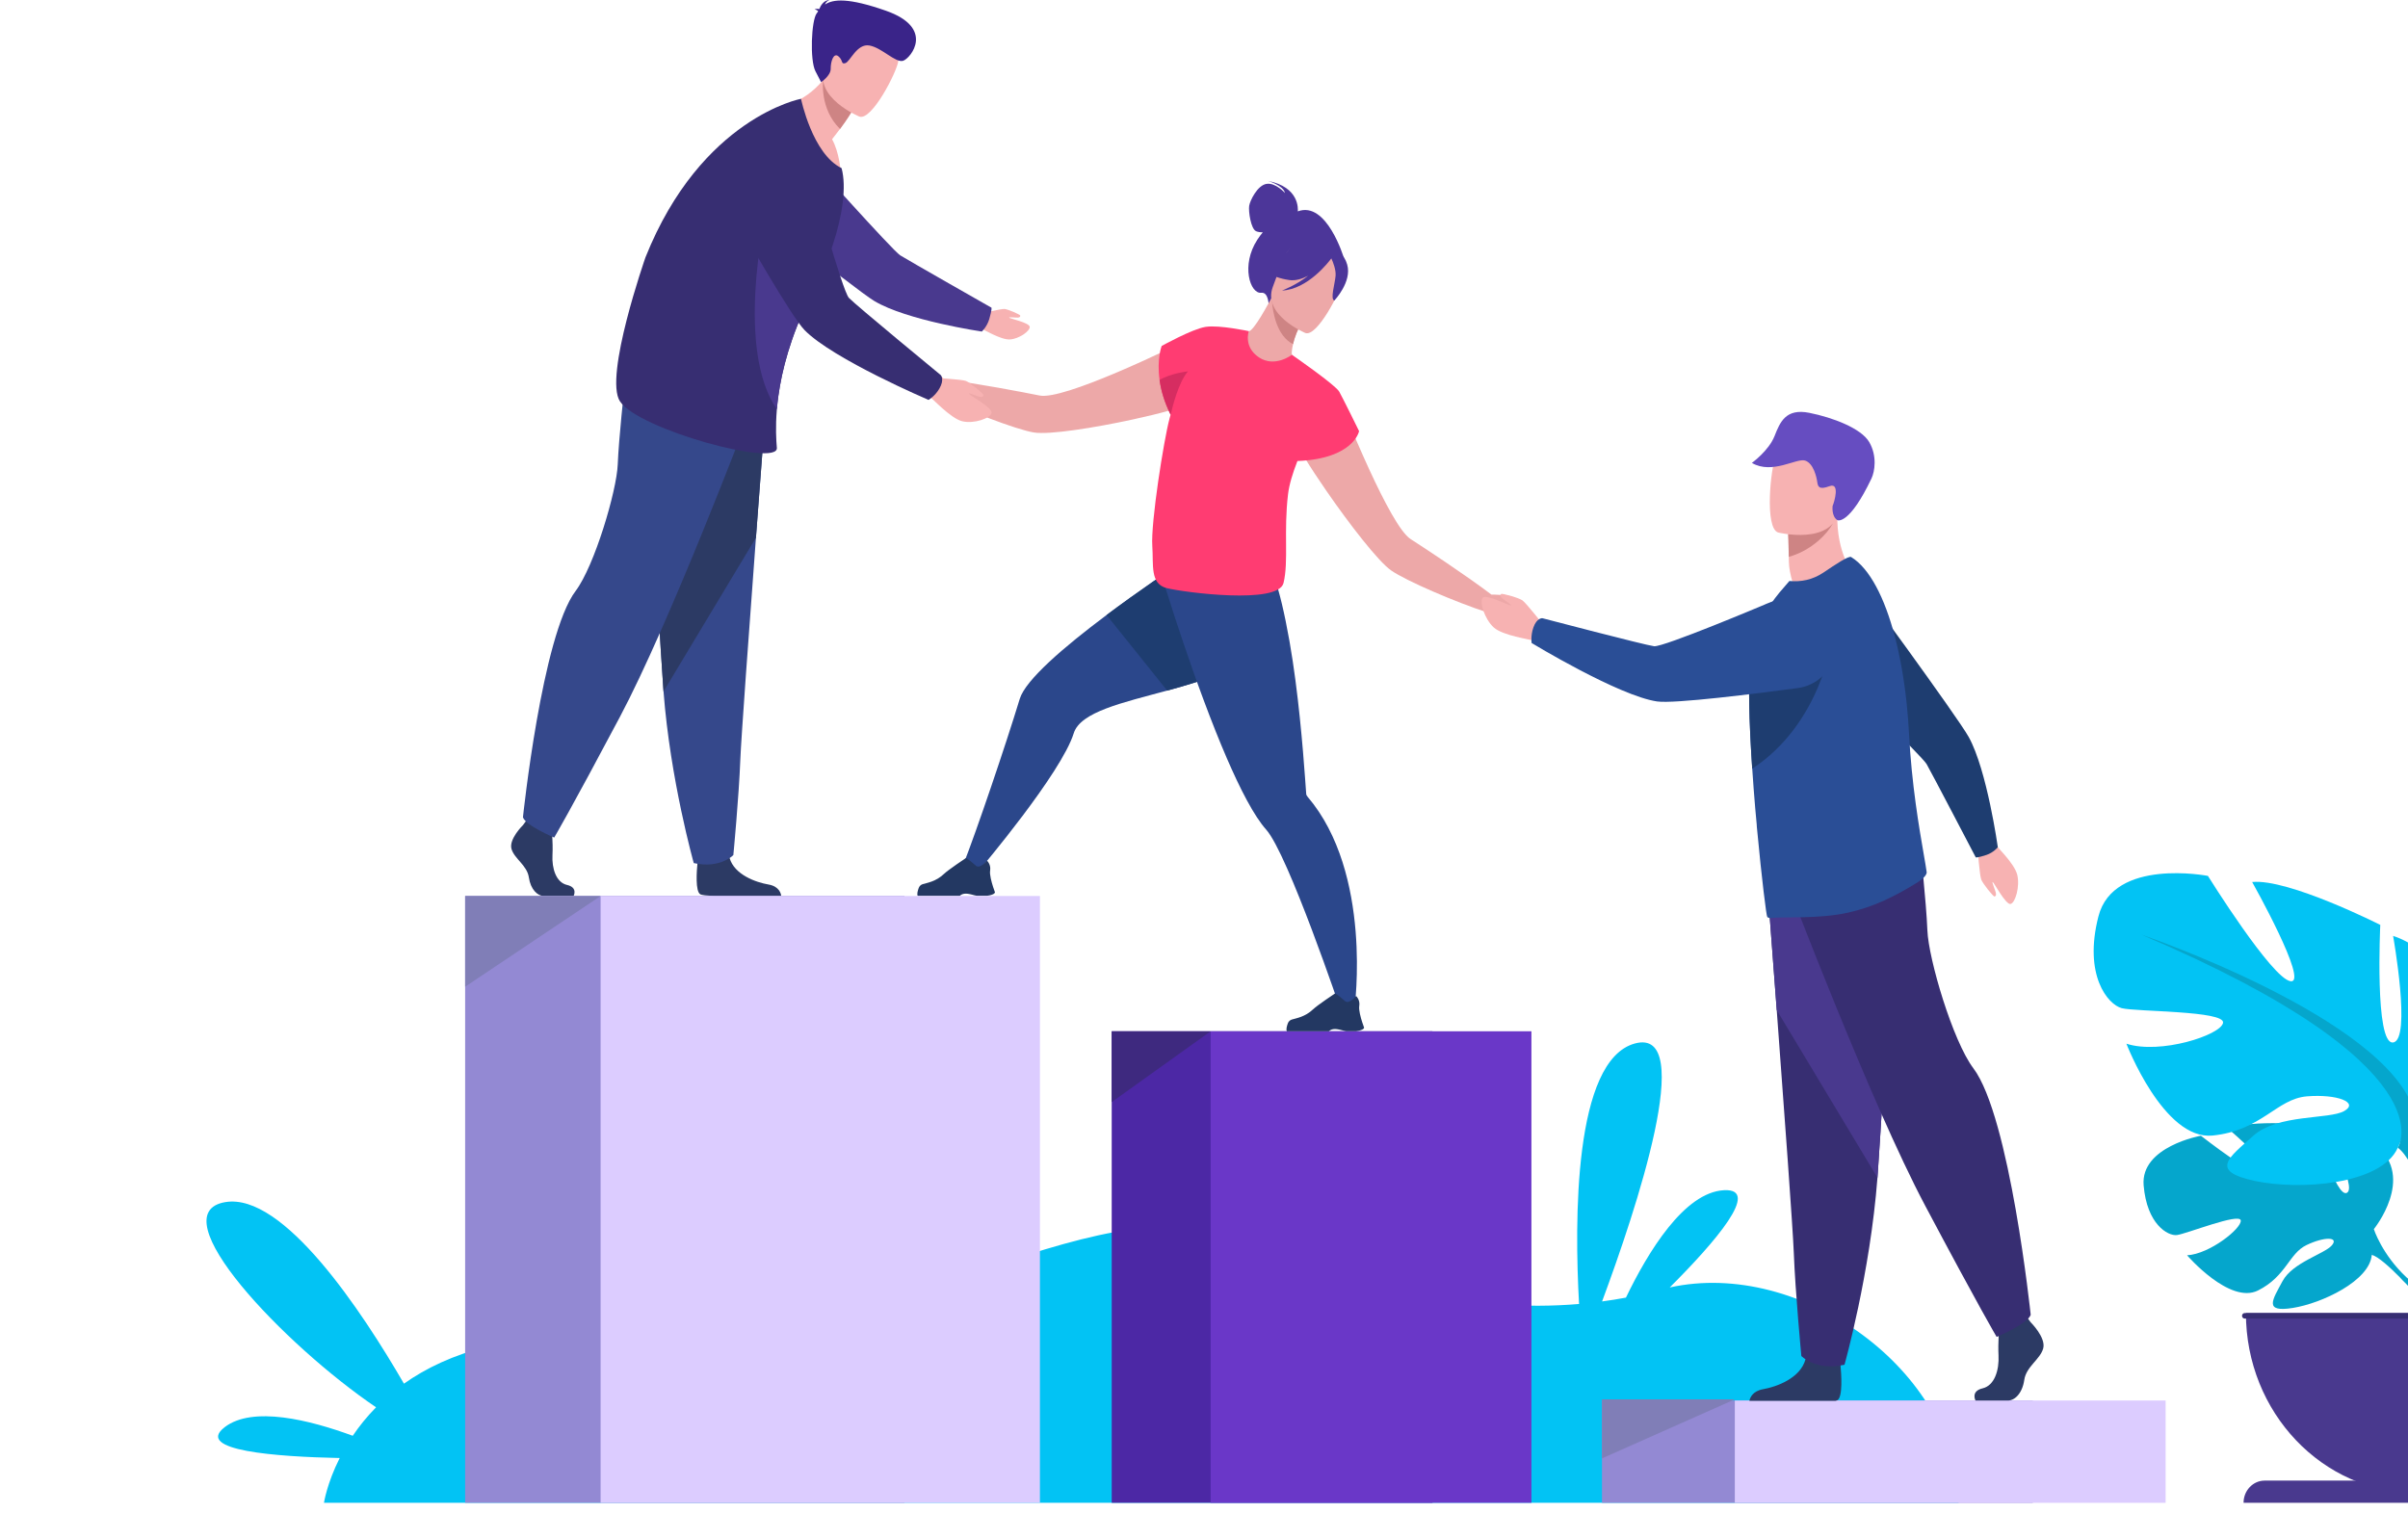 <svg width="778" height="489" viewBox="0 0 778 489" fill="none" xmlns="http://www.w3.org/2000/svg">
<path d="M72.584 461.164C81.677 454.174 100.254 458.895 113.966 463.941C116.017 460.914 118.499 457.792 121.503 454.744C91.965 434.731 51.164 392.049 72.79 388.44C91.589 385.301 116.955 423.715 130.513 447.105C144.593 437.142 166.164 429.819 199.103 432.358C284.583 438.949 351.36 380.958 400.584 400.301C439.722 415.68 475.591 424.294 510.18 421.351C508.692 394.776 508.367 342.593 528.211 337.181C548.356 331.686 528.595 390.946 517.614 420.535C520.191 420.189 522.761 419.777 525.326 419.294C532.435 404.548 544.156 385.246 557.026 384.589C569.143 383.968 554.187 401.317 539.47 416.017C581.77 406.675 631.949 442.842 632.784 485.603H104.672C104.672 485.603 105.606 479.362 109.75 471.131C89.34 470.711 62.707 468.762 72.584 461.172V461.164Z" fill="#02C3F4"/>
<path d="M517.583 452.55H656.773V485.607H517.583V452.55Z" fill="#9389D3"/>
<path d="M560.501 452.546H699.691V485.603H560.501V452.546Z" fill="#DCCCFF"/>
<path d="M462.824 485.594H359.182V333.234H462.824V485.594Z" fill="#4C28A5"/>
<path d="M494.786 485.594H391.143V333.234H494.786V485.594Z" fill="#6A37C8"/>
<path d="M391.139 333.239L359.182 356.116V333.239H391.139Z" fill="#3E297F"/>
<path d="M711.08 366.986C711.08 366.986 730.461 382.145 734.241 381.225C738.022 380.305 720.078 364.863 720.078 364.863C726.831 361.449 747.819 363.589 747.819 363.589C747.819 363.589 754.81 387.303 758.258 385.434C761.706 383.564 751.049 364.767 751.049 364.767C758.571 364.288 767.794 370.163 767.794 370.163C780.422 380.65 766.963 397.166 766.963 397.166C766.963 397.166 769.556 405.33 777.528 412.762C777.528 412.762 788.917 421.621 789.708 437.45L787.642 437.646C787.642 437.646 784.364 422.903 778.411 415.93C778.181 415.676 777.841 415.314 777.429 414.872C776.459 413.927 775.778 413.22 775.323 412.691C772.358 409.697 768.265 405.88 766.29 405.509C766.29 405.509 766.389 405.126 766.373 404.464C766.345 404.797 766.317 405.143 766.29 405.509C765.613 413.857 750.218 421.142 740.749 422.641C731.277 424.14 734.206 420.047 737.468 413.973C740.73 407.903 751.057 405.184 753.413 402.391C755.768 399.593 750.899 399.589 745.191 402.328C739.487 405.068 738.703 412.379 729.551 416.987C720.398 421.596 706.623 405.622 706.623 405.622C713.918 405.23 724.337 396.899 723.961 394.352C723.585 391.804 706.278 398.752 703.317 399.085C700.36 399.418 693.627 395.546 692.586 383.015C691.545 370.479 711.08 366.986 711.08 366.986Z" fill="#05A6CC"/>
<path d="M779.959 359.009C779.959 359.009 808.179 342.389 795.009 319.833C795.009 319.833 784.475 305.981 773.186 302.422C773.186 302.422 779.207 336.057 773.186 336.848C767.165 337.639 769.045 298.858 769.045 298.858C769.045 298.858 739.32 283.82 727.654 285.007C727.654 285.007 746.093 317.851 740.072 317.06C734.051 316.269 713.356 283.029 713.356 283.029C713.356 283.029 682.879 277.092 677.987 296.089C673.094 315.082 680.999 324.583 685.512 325.77C690.029 326.956 719.001 326.561 718.245 330.52C717.493 334.475 697.926 340.807 687.016 337.248C687.016 337.248 699.058 368.51 714.86 366.928C730.663 365.346 735.556 355.054 745.337 354.263C755.119 353.472 762.268 356.241 757.379 359.013C752.486 361.782 735.932 359.921 728.031 366.986C720.129 374.051 713.732 378.402 728.407 381.57C743.081 384.734 769.421 382.757 774.686 370.887L779.955 359.018L779.959 359.009Z" fill="#02C3F4"/>
<path d="M691.913 302.026C691.913 302.026 770.929 328.934 779.959 359.013C779.959 359.013 779.583 372.469 787.484 387.903C787.484 387.903 799.668 407.362 792.721 431.055L789.586 430.168C789.586 430.168 792.325 406.662 787.151 393.053C786.942 392.549 786.633 391.833 786.253 390.954C785.311 389.01 784.673 387.578 784.273 386.545C781.455 380.467 777.397 372.548 774.69 370.887C774.69 370.887 792.373 344.771 691.913 302.03V302.026Z" fill="#05A6CC"/>
<path d="M780.909 482.422C750.38 482.422 725.632 456.393 725.632 424.286H836.19C836.19 456.393 811.441 482.422 780.913 482.422H780.909Z" fill="#49398E"/>
<path d="M767.307 481.976C769.556 482.272 771.848 482.422 774.175 482.422C804.703 482.422 829.452 456.393 829.452 424.286H815.72C815.72 453.949 794.597 478.421 767.311 481.981L767.307 481.976Z" fill="#372E72"/>
<path d="M731.688 478.425H830.133C833.898 478.425 836.954 481.635 836.954 485.598H724.872C724.872 481.639 727.924 478.425 731.692 478.425H731.688Z" fill="#49398E"/>
<path d="M725.224 424.286H837.159C837.627 424.286 838.007 424.685 838.007 425.177C838.007 425.668 837.627 426.068 837.159 426.068H725.224C724.757 426.068 724.377 425.668 724.377 425.177C724.377 424.685 724.757 424.286 725.224 424.286Z" fill="#372E72"/>
<path d="M298.664 118.138C300.267 117.884 305.092 122.576 305.092 122.576C315.4 123.829 330.475 126.706 335.902 127.805C339.749 128.583 350.093 124.874 360.199 120.615C372.217 115.548 383.895 109.703 383.895 109.703C390.565 109.345 398.138 122.143 384.611 130.278C382.549 131.518 374.79 133.638 365.86 135.574C353.537 138.242 338.981 140.561 334.025 139.745C328.27 138.8 311.976 132.53 302.286 127.73C302.286 127.73 302.278 127.726 302.262 127.717C302.226 127.701 302.191 127.68 302.155 127.663C301.573 127.376 299.202 126.264 297.619 126.364C295.802 126.477 291.76 122.984 291.637 122.051C291.515 121.119 297.064 118.392 298.668 118.133L298.664 118.138Z" fill="#EDA8A8"/>
<path d="M311.252 279.332L316.928 280.544C316.928 280.544 342.904 249.848 346.914 236.929C349.06 230.026 362.772 227.041 377.106 223.144C389.579 219.751 402.524 215.667 408.703 207.69C421.988 190.558 400.359 169.504 400.359 169.504C400.359 169.504 377.359 183.88 357.523 198.731C343.656 209.11 331.33 219.718 329.473 225.817C324.964 240.647 315.396 268.832 311.252 279.328V279.332Z" fill="#2B478B"/>
<path d="M318.852 289.461H315.658C314.589 289.287 313.797 288.958 312.701 288.808C311.034 288.579 310.27 289.295 310.116 289.461C310.096 289.482 310.084 289.495 310.084 289.495H296.522C296.182 288.983 296.506 287.796 296.831 286.922C297.049 286.326 297.52 285.877 298.102 285.702C299.539 285.265 302.377 284.873 304.974 282.4C306.434 281.01 312.028 277.296 312.028 277.296L312.055 277.288C312.178 277.288 312.764 277.479 315.309 279.74C316.624 280.906 318.868 278.091 318.868 278.091C318.868 278.091 319.288 278.458 319.604 279.141C319.858 279.678 320.04 280.419 319.897 281.331C319.695 282.617 320.349 285.007 320.871 286.622C321.188 287.6 321.453 288.296 321.453 288.296C321.453 288.296 321.603 289.103 318.86 289.461H318.852Z" fill="#233862"/>
<path d="M357.523 198.739L377.106 223.153C389.579 219.76 402.524 215.675 408.703 207.698C421.988 190.566 400.359 169.513 400.359 169.513C400.359 169.513 377.359 183.889 357.523 198.739Z" fill="#1E3D70"/>
<path d="M375.317 185.987C375.317 185.987 376.896 191.224 379.465 199.101C382.715 209.06 387.557 223.244 392.806 236.396C393.958 239.285 395.133 242.129 396.317 244.864C400.683 254.985 405.152 263.661 409.087 268.07C416.157 275.997 433.349 326.952 433.349 326.952L437.632 325.703C437.632 325.703 443.606 282.192 422.447 257.433C422.222 257.171 422.043 256.863 422.02 256.509C422.02 256.509 422.02 256.505 422.02 256.501C421.739 252.837 420.733 236.425 418.54 219.793C418.002 215.713 417.392 211.62 416.707 207.703C416.664 207.453 416.62 207.203 416.577 206.957C413.358 188.835 410.275 180.77 406.3 176.719L377.051 185.475L375.317 185.995V185.987Z" fill="#2B478B"/>
<path d="M438.111 333.205H434.917C433.848 333.026 433.056 332.701 431.96 332.552C430.293 332.323 429.525 333.039 429.375 333.205C429.355 333.226 429.347 333.239 429.347 333.239H415.785C415.445 332.726 415.769 331.54 416.094 330.666C416.311 330.07 416.783 329.621 417.364 329.446C418.801 329.009 421.64 328.617 424.236 326.144C425.697 324.758 431.291 321.04 431.291 321.04L431.318 321.032C431.441 321.032 432.027 321.223 434.572 323.484C435.886 324.65 438.131 321.835 438.131 321.835C438.131 321.835 438.551 322.202 438.867 322.884C439.121 323.421 439.303 324.163 439.16 325.074C438.958 326.361 439.611 328.751 440.134 330.366C440.451 331.344 440.716 332.039 440.716 332.039C440.716 332.039 440.866 332.847 438.119 333.209L438.111 333.205Z" fill="#233862"/>
<path d="M431.837 126.814C431.837 126.814 436.73 139.404 442.374 151.661C447.121 161.965 452.394 172.032 455.739 174.18C460.453 177.211 473.441 185.754 481.865 192.128C481.865 192.128 488.44 192.074 489.461 193.398C490.483 194.722 492.842 200.671 492.153 201.27C491.464 201.874 486.239 201.595 484.968 200.225C483.86 199.031 481.394 198.173 480.78 197.973C480.741 197.961 480.705 197.948 480.665 197.936C480.65 197.931 480.638 197.927 480.638 197.927C470.401 194.613 454.341 187.715 449.48 184.338C445.296 181.432 436.013 169.413 428.615 158.713C423.251 150.957 418.869 143.896 418.14 141.519C413.351 125.927 427.138 121.831 431.841 126.814H431.837Z" fill="#EDA8A8"/>
<path d="M406.245 77.437C406.827 76.546 407.413 75.76 407.999 75.056C407.274 75.073 406.49 74.998 405.837 74.715C404.119 73.969 403.335 68.232 403.593 66.529C403.85 64.831 406.237 59.91 409.178 59.419C412.119 58.927 415.163 62.366 415.163 62.366C414.621 59.885 409.641 58.453 409.641 58.453C419.898 60.443 419.371 67.633 419.304 68.299C428.69 64.781 434.2 83.374 434.2 83.374L409.887 98.445C409.887 98.445 409.823 94.34 407.504 94.603C403.886 95.015 400.873 85.672 406.245 77.437Z" fill="#4C3699"/>
<path d="M404.693 116.447C410.271 119.212 417.677 115.232 417.638 115.186C417.159 114.682 417.329 113.175 417.764 111.206C418.204 109.153 419.241 106.343 421.153 102.992C421.553 102.28 421.949 101.568 422.427 100.81L421.79 100.56L410.952 95.993C410.952 95.993 409.198 99.303 407.365 102.321C405.81 104.836 404.179 107.101 403.458 107.017C403.419 106.976 396.246 112.172 404.693 116.447Z" fill="#EDA8A8"/>
<path d="M410.952 97.126C411.233 101.189 412.547 108.525 417.764 111.21C418.204 109.157 419.241 106.347 421.153 102.996L410.952 97.126Z" fill="#CE8484"/>
<path d="M421.79 107.617C421.79 107.617 407.678 101.768 411.276 92.579C414.875 83.391 415.48 76.451 424.64 79.798C433.804 83.145 434.168 87.404 433.678 90.776C433.187 94.149 425.555 108.899 421.79 107.617Z" fill="#EDA8A8"/>
<path d="M416.525 90.489C410.009 89.523 408.109 86.751 408.109 86.751C408.109 86.751 414.111 84.939 417.638 78.757C417.638 78.757 424.961 76.159 430.388 80.501C430.717 80.955 430.954 81.484 431.073 82.113C432.316 81.684 434.188 81.796 435.265 85.493C436.888 91.047 431.116 97.113 431.116 97.113C429.719 96.697 431.295 91.746 431.516 89.107C431.678 87.163 430.681 84.673 430.143 83.495C429.454 84.436 422.578 93.524 414.186 93.886C414.186 93.886 418.619 92.267 422.653 89.103C420.646 90.139 418.512 90.785 416.521 90.489H416.525Z" fill="#4C3699"/>
<path d="M377.827 135.374C377.945 134.932 378.076 134.47 378.211 134C376.117 129.787 375.087 125.99 374.648 122.776C373.69 115.985 375.325 111.793 375.325 111.793C375.325 111.793 385.114 106.335 389.437 105.639C389.457 105.631 389.473 105.623 389.492 105.623C389.544 105.614 389.603 105.61 389.667 105.606C394.029 104.973 403.474 107.001 403.474 107.001C403.474 107.001 401.653 112.101 406.791 115.502C411.933 118.904 417.42 114.632 417.42 114.632C417.586 114.749 417.76 114.878 417.942 115.015C417.942 115.015 431.469 124.399 432.684 126.543C433.899 128.687 439.101 139.308 439.101 139.308C439.101 139.308 437.45 148.222 419.181 148.971C417.681 152.801 416.529 156.54 416.157 159.658C414.704 171.761 416.391 181.307 414.7 188.372C413.01 195.438 382.521 191.408 377.003 190.05C371.481 188.689 372.724 182.49 372.3 176.47C371.766 168.901 376.037 142.056 377.835 135.382L377.827 135.374Z" fill="#FF3C72"/>
<path d="M374.648 122.776C375.087 126.002 376.12 129.816 378.234 134.05C378.713 131.831 380.665 123.7 383.812 120.007C383.812 120.007 378.511 120.511 374.648 122.776Z" fill="#D62D61"/>
<path d="M498.78 202.091C498.78 202.091 493.099 194.851 491.876 193.997C490.653 193.139 485.289 191.641 484.98 191.945C484.676 192.248 484.66 192.686 485.325 193.302C485.99 193.918 488.527 195.475 488.163 195.654C487.803 195.829 480.147 191.82 479.043 193.169C477.938 194.517 479.668 200.08 482.617 202.748C485.566 205.417 494.37 206.554 494.924 206.924C499.619 210.084 498.776 202.095 498.776 202.095L498.78 202.091Z" fill="#F7B2B2"/>
<path d="M598.776 185.375C598.776 185.375 590.618 195.558 580.227 191.299C580.227 191.299 577.99 185.612 577.958 181.42C577.958 180.903 577.947 180.404 577.943 179.929C577.887 175.208 577.737 172.56 577.737 172.56C577.737 172.56 577.737 172.56 577.749 172.56C578.22 172.352 593.634 165.699 593.618 166.249C593.353 179.013 598.776 185.375 598.776 185.375Z" fill="#F7B2B2"/>
<path d="M592.071 169.292C590.586 172.19 585.484 177.856 577.943 179.929C577.887 175.208 577.737 172.56 577.737 172.56C577.737 172.56 577.737 172.56 577.749 172.56C578.176 172.44 592.514 168.439 592.075 169.296L592.071 169.292Z" fill="#CE8484"/>
<path d="M574.507 172.069C574.507 172.069 591.837 176.353 594.208 164.962C596.579 153.567 600.415 146.448 589.446 143.23C578.477 140.012 575.417 143.863 573.747 147.464C572.076 151.065 570.053 170.662 574.503 172.069H574.507Z" fill="#F7B2B2"/>
<path d="M593.618 168.068C593.856 168.226 597.585 169.434 604.647 154.633C605.755 152.31 606.511 147.285 603.926 142.847C601.342 138.409 592.178 134.916 584.565 133.396C576.953 131.877 575.124 136.381 573.331 140.911C571.451 145.665 566.012 149.579 566.012 149.579C572.575 153.438 580.484 147.918 583.223 148.825C585.963 149.733 586.929 154.275 587.134 155.728C587.34 157.185 587.657 158.393 591.101 157.094C594.545 155.795 592.657 162.227 592.106 163.459C592.106 163.459 591.639 166.736 593.615 168.068H593.618Z" fill="#664DC1"/>
<path d="M638.267 452.55H648.761C650.962 452.55 653.404 450.202 654.018 445.906C654.631 441.605 659.152 439.261 660.13 435.743C661.108 432.225 656.092 427.271 656.092 427.271L655.253 426.122L654.382 424.927L646.069 427.009C646.069 427.009 645.863 429.119 645.737 431.805C645.646 433.745 645.598 435.989 645.701 437.954C645.946 442.646 644.466 447.696 640.559 448.612C636.644 449.524 638.263 452.55 638.263 452.55H638.267Z" fill="#2C3A64"/>
<path d="M565.204 452.654H593.025C593.29 452.596 593.492 452.534 593.615 452.467C595.471 451.459 594.889 443.757 594.667 441.38C594.624 440.939 594.592 440.681 594.592 440.681C594.592 440.681 584.811 432.208 583.465 438.695C583.421 438.899 583.374 439.094 583.322 439.29C581.624 445.364 574.032 448.12 569.649 448.887C566.301 449.478 565.43 451.589 565.208 452.646L565.204 452.654Z" fill="#2C3A64"/>
<path d="M570.813 283.462C570.813 283.462 572.298 302.955 574.044 326.39C576.419 358.223 579.273 397.324 579.554 404.731C580.041 417.591 582 438.166 582 438.166C582 438.166 586.644 443.054 595.938 440.993C595.938 440.993 604.219 411.621 606.587 380.546C606.622 380.038 606.662 379.522 606.697 379.01C608.898 347.373 612.319 280.76 612.319 280.76L570.809 283.462H570.813Z" fill="#372E72"/>
<path d="M570.813 283.462C570.813 283.462 572.298 302.955 574.044 326.39L606.587 380.546C606.622 380.038 606.662 379.522 606.697 379.01C608.898 347.373 612.319 280.76 612.319 280.76L570.809 283.462H570.813Z" fill="#49398E"/>
<path d="M577.598 285.777C577.598 285.777 604.378 356.378 621.985 389.555C639.593 422.733 645.095 431.992 645.095 431.992C645.095 431.992 655.182 427.75 656.1 424.856C656.1 424.856 649.367 360.804 637.574 345.187C630.912 336.365 623.086 309.887 622.718 300.627C622.349 291.368 620.335 273.046 620.335 273.046L577.602 285.777H577.598Z" fill="#372E72"/>
<path d="M638.908 274.02C638.908 274.02 639.601 282.838 640.111 284.191C640.618 285.544 644.003 289.74 644.398 289.682C644.79 289.624 645.024 289.291 644.826 288.437C644.628 287.584 643.46 284.944 643.828 285.011C644.201 285.082 648.072 292.513 649.616 292.093C651.16 291.676 652.668 286.389 651.749 282.654C650.831 278.92 644.596 273.058 644.359 272.459C642.34 267.358 638.908 274.02 638.908 274.02Z" fill="#F7B2B2"/>
<path d="M641.782 276.256C638.817 277.255 638.342 277.03 638.342 277.03C638.342 277.03 623.917 249.406 622.456 246.879C620.996 244.352 591.829 215.904 591.829 215.904L599.327 186.507C599.327 186.507 632.503 231.687 636.086 238.174C642.004 248.886 645.475 273.77 645.475 273.77C645.475 273.77 644.117 275.473 641.79 276.26L641.782 276.256Z" fill="#1E3D70"/>
<path d="M565.16 227.445C565.263 233.482 565.596 240.268 566.047 247.162C566.075 247.57 566.103 247.978 566.13 248.391C566.419 252.662 566.732 256.942 567.088 261.114C567.231 262.787 567.385 264.44 567.543 266.068L567.567 266.289C567.579 266.896 567.65 267.554 567.714 268.158C569.178 283.791 570.71 296.144 570.995 296.331C571.336 296.568 571.72 296.689 572.135 296.639C576.035 296.123 587.665 297.055 597.185 294.874C605.221 293.092 612.136 289.711 619.468 285.157C620.441 284.553 622.658 282.95 622.48 281.751C622.302 280.436 621.977 278.533 621.558 276.143C620.113 267.829 617.619 253.524 616.768 236.783C616.602 233.665 616.36 230.584 616.047 227.557C615.232 219.672 613.922 212.178 612.164 205.525C608.898 193.16 604.101 183.693 598.084 179.992C597.296 179.53 593.064 182.361 589.181 184.984C585.59 187.402 581.814 188.073 578.137 187.736L574.902 191.499C570.987 196.287 566.815 202.661 565.679 211.724C565.592 212.395 565.521 213.107 565.457 213.86C565.141 217.553 565.065 222.224 565.153 227.458L565.16 227.445Z" fill="#2A4E96"/>
<path d="M565.16 227.445C565.263 233.482 565.596 240.268 566.047 247.162C566.075 247.57 566.103 247.978 566.13 248.391C588.397 233.732 591.825 206.912 591.825 206.912C580.872 207.415 572.171 210.067 565.461 213.852C565.145 217.545 565.069 222.216 565.157 227.449L565.16 227.445Z" fill="#1E3D70"/>
<path d="M495.399 202.815C496.547 199.551 498.332 199.763 498.332 199.763C498.332 199.763 531.438 208.44 534.411 208.814C537.379 209.189 570.061 195.396 570.061 195.396C570.061 195.396 582.922 189.326 588.947 194.867C594.184 199.684 594.422 205.788 593.195 210.913C591.734 217.02 586.822 221.533 580.884 222.328C567.551 224.114 540.95 227.474 535.376 226.658C522.966 224.843 494.853 207.773 494.853 207.773C494.853 207.773 494.501 205.388 495.403 202.823L495.399 202.815Z" fill="#2A4E96"/>
<path d="M168.958 266.634C168.958 266.634 164.358 271.118 165.257 274.303C166.156 277.488 170.304 279.611 170.866 283.504C171.428 287.397 173.669 289.52 175.692 289.52H185.319C185.319 289.52 186.803 286.78 183.217 285.956C179.627 285.132 178.273 280.556 178.498 276.305C178.724 272.059 178.162 266.397 178.162 266.397L170.534 264.507L168.962 266.63L168.958 266.634Z" fill="#2C3A64"/>
<path d="M226.282 288.991C226.749 289.237 228.388 289.407 230.636 289.52H252.408C252.337 288.837 251.83 286.41 248.268 285.806C244.246 285.119 237.279 282.659 235.727 277.251C235.676 277.08 235.632 276.901 235.592 276.722C234.357 270.943 225.387 278.491 225.387 278.491C225.387 278.491 225.36 278.72 225.324 279.116C225.114 281.243 224.584 288.096 226.286 288.991H226.282Z" fill="#2C3A64"/>
<path d="M247.203 134.362C247.203 134.362 245.841 152.248 244.238 173.747C242.061 202.952 239.44 238.823 239.183 245.622C238.735 257.421 236.938 276.297 236.938 276.297C236.938 276.297 232.679 280.781 224.148 278.891C224.148 278.891 216.548 251.946 214.379 223.436C214.347 222.969 214.311 222.499 214.28 222.029C212.261 193.006 209.122 131.889 209.122 131.889L247.207 134.366L247.203 134.362Z" fill="#35488B"/>
<path d="M247.203 134.362C247.203 134.362 245.841 152.248 244.238 173.747L214.379 223.436C214.347 222.969 214.311 222.499 214.28 222.029C212.261 193.006 209.122 131.889 209.122 131.889L247.207 134.366L247.203 134.362Z" fill="#2C3A64"/>
<path d="M240.98 136.489C240.98 136.489 216.413 201.262 200.258 231.704C184.104 262.146 179.057 270.639 179.057 270.639C179.057 270.639 169.801 266.747 168.958 264.09C168.958 264.09 175.134 205.325 185.952 190.999C192.064 182.906 199.245 158.613 199.582 150.116C199.918 141.623 201.771 124.807 201.771 124.807L240.976 136.489H240.98Z" fill="#35488B"/>
<path d="M316.754 101.355C316.754 101.355 323.417 99.753 324.541 99.832C325.661 99.915 329.588 101.639 329.639 101.972C329.691 102.305 329.505 102.579 328.828 102.625C328.151 102.675 325.918 102.371 326.061 102.654C326.203 102.938 332.628 104.266 332.699 105.627C332.771 106.988 329.247 109.516 326.275 109.686C323.298 109.857 317.451 106.222 316.948 106.172C312.697 105.781 316.758 101.347 316.758 101.347L316.754 101.355Z" fill="#F7B2B2"/>
<path d="M319.608 103.137C320.562 99.936 320.341 99.428 320.341 99.428C320.341 99.428 293.328 84.065 290.854 82.508C288.379 80.951 260.464 49.706 260.464 49.706L231.871 57.982C231.871 57.982 276.12 93.433 282.461 97.25C292.94 103.558 317.21 107.13 317.21 107.13C317.21 107.13 318.86 105.656 319.608 103.141V103.137Z" fill="#49398E"/>
<path d="M251.803 34.514C251.803 34.514 261.826 53.061 271.623 55.484C271.623 55.484 271.215 49.256 268.828 44.993C269.806 43.781 270.661 42.67 271.405 41.67C273.871 38.348 275.043 36.312 275.043 36.312L271.718 26.912L269.462 20.533C268.377 22.602 267.182 24.368 265.935 25.875C259.514 33.639 251.799 34.514 251.799 34.514H251.803Z" fill="#F7B2B2"/>
<path d="M265.939 25.875C265.939 25.875 264.743 35.172 271.405 41.67C273.871 38.348 275.043 36.312 275.043 36.312L271.718 26.912C268.151 25.771 265.935 25.875 265.935 25.875H265.939Z" fill="#CE8484"/>
<path d="M277.687 37.682C277.687 37.682 262.708 31.541 266.489 21.791C270.269 12.04 270.883 4.68 280.605 8.189C290.327 11.699 290.731 16.212 290.224 19.788C289.713 23.364 281.682 39.031 277.691 37.682H277.687Z" fill="#F7B2B2"/>
<path d="M200.318 129.703C206.363 138.838 251.533 151.044 250.995 144.72C250.789 142.302 250.516 138.034 250.999 132.247C251.114 130.894 251.272 129.458 251.478 127.938C252.626 119.628 255.353 108.945 261.43 96.58C261.885 95.652 262.36 94.719 262.851 93.774C265.353 88.986 267.486 83.924 269.113 78.974C272.244 69.46 273.503 60.359 271.924 54.41C271.916 54.381 271.908 54.356 271.9 54.327C262.459 49.735 258.797 31.924 258.797 31.924C258.797 31.924 226.583 38.007 208.54 83.166C208.54 83.166 195.053 121.747 200.31 129.699L200.318 129.703Z" fill="#372E72"/>
<path d="M251.003 132.247C251.118 130.894 251.276 129.458 251.482 127.938C252.63 119.628 255.357 108.945 261.434 96.58C260.389 89.927 258.948 84.39 257.368 81.9C250.944 71.775 247.203 70.189 247.203 70.189C247.203 70.189 237.568 112.925 251.003 132.247Z" fill="#49398E"/>
<path d="M301.783 122.08C301.783 122.08 310.694 122.572 312.075 123.096C313.457 123.621 317.795 127.26 317.748 127.701C317.7 128.138 317.372 128.413 316.505 128.217C315.638 128.021 312.938 126.806 313.021 127.214C313.101 127.626 320.721 131.706 320.349 133.442C319.977 135.178 314.696 137.027 310.9 136.123C307.107 135.22 300.995 128.454 300.382 128.209C295.176 126.119 301.783 122.08 301.783 122.08Z" fill="#F7B2B2"/>
<path d="M303.465 125.636C305.251 122.601 303.964 121.219 303.964 121.219C303.964 121.219 276.437 98.549 274.275 96.26C272.118 93.97 262.122 57.504 262.122 57.504C262.122 57.504 258.682 42.745 250.627 41.117C243.624 39.701 238.787 43.344 235.62 47.616C231.848 52.703 231.475 59.722 234.607 65.272C241.637 77.729 255.816 102.455 259.957 106.68C269.173 116.081 300.006 129.22 300.006 129.22C300.006 129.22 302.064 128.017 303.465 125.632V125.636Z" fill="#372E72"/>
<path d="M264.339 3.68C264.236 3.464 263.932 3.231 263.187 2.989C263.187 2.989 263.884 2.744 264.696 2.931C265.115 1.853 266.136 0.012 268.056 0C268.056 0 266.956 0.3 266.552 1.457C269.181 -0.296 274.05 -0.804 286.206 3.456C302.226 9.068 294.222 18.851 291.796 19.634C289.369 20.417 284.896 15.383 280.878 14.696C276.856 14.009 274.683 19.901 273.151 20.388C271.619 20.875 272.49 19.534 270.883 18.194C269.28 16.853 268.357 20.009 268.389 22.228C268.425 24.447 265.293 26.549 265.293 26.549L263.457 23.006C261.62 19.468 262.119 6.611 263.876 4.297C264.031 4.093 264.185 3.884 264.343 3.676L264.339 3.68Z" fill="#3A2489"/>
<path d="M517.583 452.176V471.248L560.501 452.176H517.583Z" fill="#807EB7"/>
<path d="M150.282 289.524H292.219V485.599H150.282V289.524Z" fill="#9389D3"/>
<path d="M194.048 289.524H335.989V485.599H194.048V289.524Z" fill="#DCCCFF"/>
<path d="M150.282 289.524V318.842L194.048 289.524H150.282Z" fill="#807EB7"/>
</svg>
